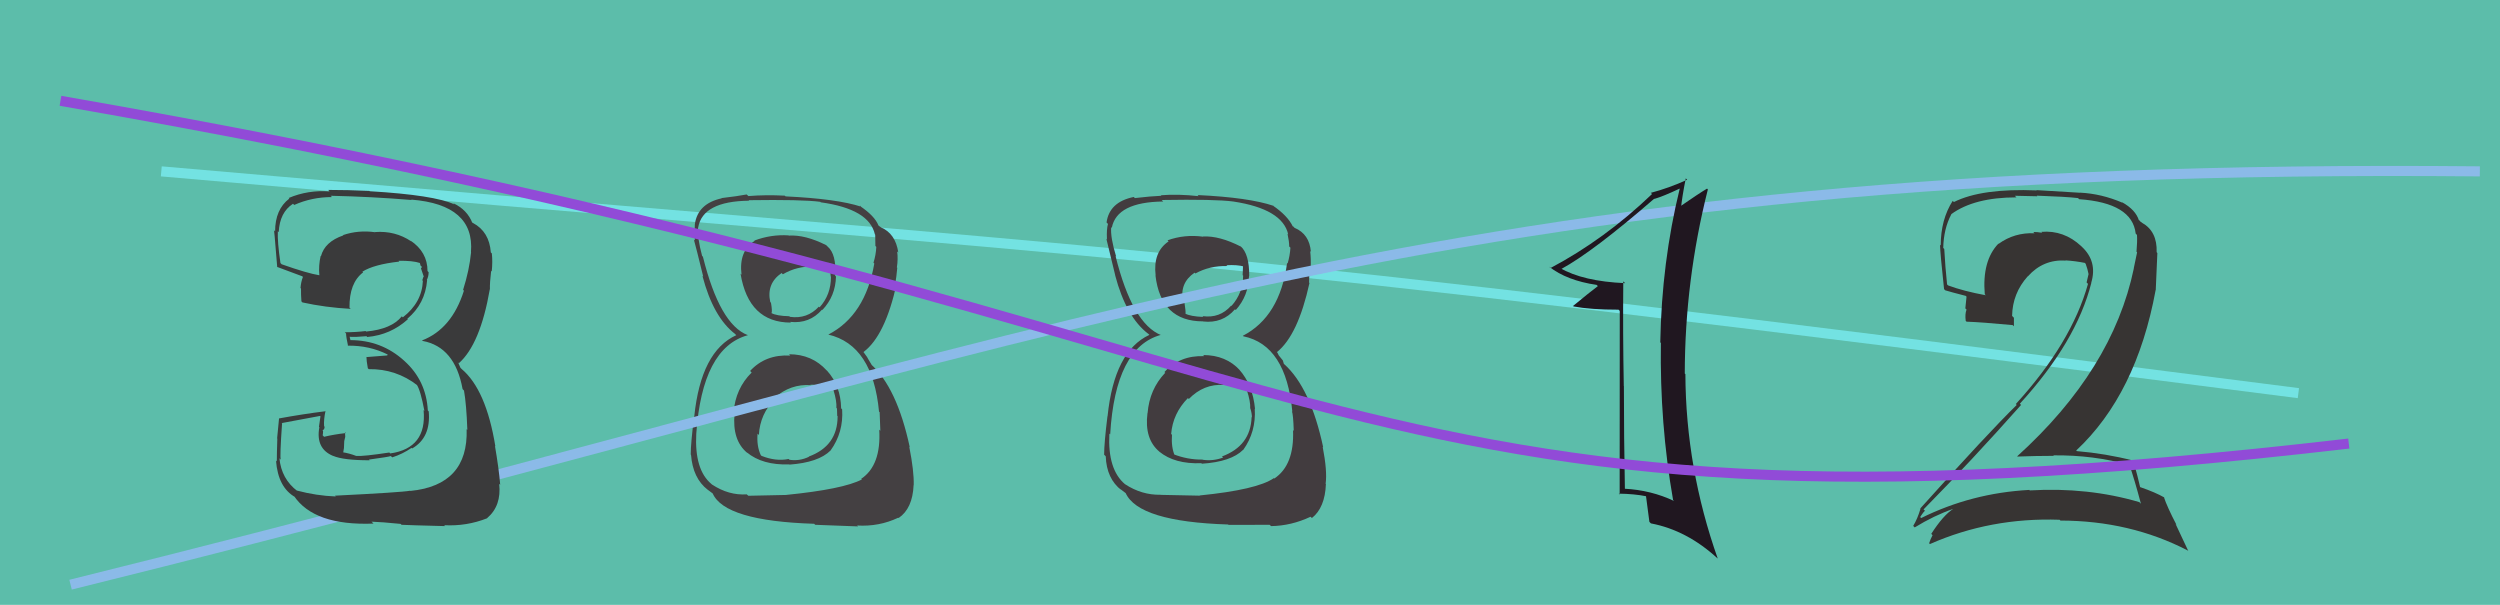 <svg xmlns="http://www.w3.org/2000/svg" width="248" height="60" viewBox="0,0,248,60"><rect width="100%" height="100%" fill="#5cbdaa"/><path d="M16 17 C119 26,111 24,228 39" stroke="#73e2e2" fill="none"/><path fill="#444042" d="M78.37 35.24L78.32 35.20L78.40 35.27Q75.93 35.14 74.41 36.80L74.55 36.94L74.56 36.96Q72.96 38.54 72.77 40.92L72.76 40.92L72.87 41.03Q72.61 43.67 74.13 44.93L74.16 44.95L74.08 44.87Q75.63 46.16 78.30 46.07L78.32 46.09L78.31 46.09Q81.20 45.88 82.39 44.69L82.44 44.74L82.39 44.69Q83.69 42.89 83.54 40.61L83.41 40.47L83.44 40.50Q83.40 38.27 82.04 36.77L82.03 36.76L82.01 36.75Q80.55 35.14 78.27 35.14ZM78.30 23.43L78.31 23.43L78.23 23.35Q76.50 23.24 74.84 23.86L74.81 23.83L74.86 23.89Q73.27 24.91 73.56 27.25L73.46 27.15L73.46 27.14Q74.26 32.00 78.45 32.00L78.45 31.99L78.39 31.93Q80.31 32.14 81.55 30.71L81.53 30.69L81.58 30.75Q82.88 29.38 82.93 27.43L82.88 27.38L82.85 27.36Q82.99 25.21 82.09 24.45L82.10 24.46L81.96 24.32Q79.87 23.27 78.25 23.37ZM78.06 49.21L77.95 49.10L74.23 49.18L74.08 49.04Q72.30 49.16 70.64 48.07L70.67 48.10L70.57 48.01Q68.88 46.60 69.07 43.03L69.11 43.07L69.07 43.03Q69.66 34.49 74.19 33.25L74.10 33.16L74.17 33.24Q71.40 32.18 69.73 25.47L69.74 25.47L69.65 25.39Q69.16 23.56 69.25 22.56L69.37 22.68L69.26 22.57Q69.70 19.96 74.31 19.91L74.28 19.88L74.26 19.86Q79.56 19.78 81.37 20.02L81.38 20.03L81.42 20.07Q86.22 20.73 86.79 23.25L86.69 23.15L86.82 23.28Q86.84 23.92 86.84 24.40L86.99 24.55L86.93 24.48Q86.89 25.30 86.65 26.06L86.63 26.04L86.73 26.14Q85.84 31.29 82.17 33.19L82.29 33.31L82.17 33.19Q86.58 34.23 87.20 40.84L87.17 40.81L87.26 40.89Q87.28 41.11 87.33 42.73L87.31 42.71L87.22 42.62Q87.43 46.16 85.43 47.50L85.40 47.47L85.50 47.56Q83.66 48.53 77.95 49.10ZM80.89 52.09L80.86 52.06L85.12 52.22L85.02 52.13Q87.20 52.26 89.10 51.36L89.11 51.36L89.14 51.39Q90.53 50.45 90.63 48.12L90.62 48.11L90.64 48.13Q90.68 46.75 90.20 44.32L90.21 44.33L90.25 44.37Q88.98 38.43 86.36 36.10L86.48 36.21L86.13 35.63L86.01 35.41L85.67 34.94L85.66 34.92Q87.81 33.31 88.95 28.13L88.98 28.15L88.83 28.00Q88.91 27.61 89.01 26.56L89.00 26.56L88.97 26.53Q89.10 25.70 89.00 24.94L89.00 24.94L89.11 25.05Q88.84 23.16 87.36 22.54L87.37 22.54L87.47 22.60L87.20 22.42L87.14 22.36Q86.78 21.43 85.30 20.43L85.28 20.41L85.34 20.42L85.42 20.50Q83.02 19.72 77.93 19.48L77.87 19.42L77.86 19.41Q75.95 19.31 74.24 19.45L74.10 19.32L74.07 19.29Q73.19 19.46 71.57 19.65L71.52 19.60L71.60 19.67Q69.22 20.19 68.93 22.24L68.76 22.07L68.93 22.24Q68.88 22.85 68.93 23.85L68.86 23.79L68.83 23.76Q69.04 24.49 69.76 27.44L69.74 27.42L69.68 27.36Q70.76 31.49 72.95 33.15L72.87 33.08L72.92 33.13L73.04 33.25Q69.54 34.84 68.87 41.31L68.79 41.23L68.86 41.30Q68.52 43.95 68.52 45.09L68.60 45.17L68.55 45.12Q68.73 47.45 70.21 48.59L70.17 48.55L70.19 48.57Q70.40 48.74 70.74 48.98L70.59 48.83L70.69 48.93Q71.87 51.68 80.77 51.96ZM80.38 38.16L80.31 38.09L80.40 38.17Q81.58 38.12 82.68 38.70L82.56 38.58L82.68 38.70Q83.02 39.80 82.97 40.47L82.98 40.48L83.03 40.52Q83.05 40.87 83.05 41.25L83.20 41.41L83.09 41.30Q83.09 44.24 80.23 45.29L80.18 45.24L80.25 45.31Q79.32 45.76 78.32 45.61L78.23 45.53L78.23 45.53Q76.97 45.79 75.54 45.22L75.36 45.04L75.47 45.15Q75.05 44.25 75.15 43.02L75.29 43.16L75.28 43.15Q75.39 41.07 76.89 39.55L76.93 39.59L76.82 39.47Q78.43 38.06 80.43 38.21ZM80.75 26.39L80.62 26.26L80.74 26.38Q81.66 26.16 82.33 26.35L82.30 26.32L82.41 27.44L82.43 27.45Q82.44 29.23 81.30 30.49L81.17 30.36L81.23 30.42Q80.08 31.67 78.36 31.43L78.29 31.36L78.30 31.37Q77.03 31.34 76.51 31.05L76.50 31.05L76.53 31.07Q76.63 30.89 76.48 30.03L76.31 29.86L76.41 29.96Q76.01 28.13 77.54 27.08L77.59 27.14L77.66 27.21Q79.03 26.39 80.79 26.43Z"/><path fill="#423c3f" d="M119.46 35.33L119.41 35.29L119.45 35.33Q117.03 35.24 115.51 36.91L115.52 36.92L115.59 36.98Q114.03 38.61 113.84 40.99L113.75 40.90L113.83 40.98Q113.50 43.56 115.03 44.82L115.10 44.90L115.00 44.80Q116.52 46.05 119.18 45.95L119.32 46.10L119.23 46.00Q122.13 45.81 123.32 44.62L123.34 44.64L123.33 44.63Q124.62 42.82 124.47 40.54L124.48 40.55L124.50 40.57Q124.27 38.15 122.92 36.65L122.92 36.66L123.02 36.75Q121.63 35.22 119.35 35.22ZM119.28 23.40L119.31 23.43L119.36 23.48Q117.49 23.23 115.82 23.84L115.91 23.93L115.92 23.95Q114.36 25.00 114.64 27.33L114.59 27.28L114.62 27.31Q115.15 31.88 119.34 31.88L119.35 31.90L119.35 31.89Q121.28 32.11 122.51 30.68L122.53 30.70L122.59 30.75Q123.85 29.35 123.90 27.40L123.74 27.24L123.92 27.42Q123.95 25.17 123.04 24.40L123.01 24.38L123.11 24.47Q120.96 23.37 119.34 23.46ZM118.98 49.13L119.02 49.17L115.13 49.09L115.13 49.08Q113.26 49.12 111.60 48.03L111.54 47.97L111.61 48.04Q109.86 46.58 110.05 43.01L110.04 43.00L110.13 43.09Q110.64 34.46 115.16 33.22L115.19 33.25L115.19 33.25Q112.32 32.10 110.66 25.39L110.64 25.38L110.72 25.45Q110.14 23.54 110.23 22.54L110.39 22.69L110.29 22.60Q110.78 20.04 115.39 19.99L115.23 19.83L115.24 19.84Q120.53 19.75 122.34 19.99L122.43 20.08L122.34 19.99Q127.22 20.73 127.79 23.25L127.81 23.27L127.72 23.18Q127.89 23.97 127.89 24.44L127.84 24.40L128.01 24.57Q127.96 25.37 127.73 26.14L127.66 26.07L127.68 26.09Q126.96 31.41 123.29 33.31L123.27 33.29L123.34 33.36Q127.58 34.23 128.20 40.84L128.30 40.94L128.16 40.80Q128.29 41.12 128.34 42.74L128.39 42.79L128.27 42.67Q128.41 46.14 126.41 47.47L126.49 47.55L126.37 47.43Q124.71 48.58 119.00 49.15ZM121.80 52.00L121.87 52.07L125.95 52.06L126.09 52.19Q128.10 52.16 130.01 51.26L129.97 51.22L130.14 51.39Q131.44 50.36 131.53 48.02L131.49 47.98L131.50 48.00Q131.68 46.75 131.21 44.32L131.17 44.29L131.26 44.37Q130.00 38.46 127.39 36.12L127.36 36.10L127.26 35.76L126.85 35.25L126.73 35.00L126.67 34.93Q128.76 33.26 129.90 28.07L129.85 28.03L129.86 28.03Q129.85 27.55 129.95 26.50L130.09 26.64L130.02 26.58Q130.06 25.67 129.97 24.91L130.07 25.00L130.04 24.98Q129.90 23.22 128.42 22.60L128.27 22.45L128.37 22.50L128.23 22.45L128.25 22.47Q127.73 21.39 126.26 20.39L126.33 20.46L126.35 20.43L126.34 20.42Q123.89 19.59 118.80 19.35L118.92 19.48L118.91 19.46Q116.87 19.23 115.15 19.37L115.10 19.32L115.21 19.42Q114.19 19.46 112.57 19.65L112.55 19.62L112.47 19.54Q110.05 20.03 109.77 22.07L109.91 22.21L109.91 22.22Q109.76 22.73 109.81 23.73L109.86 23.79L109.75 23.68Q109.91 24.36 110.63 27.31L110.63 27.31L110.62 27.30Q111.71 31.44 113.90 33.11L113.83 33.04L113.93 33.13L114.02 33.22Q110.53 34.83 109.87 41.30L109.92 41.36L109.86 41.29Q109.53 43.96 109.53 45.11L109.63 45.20L109.69 45.27Q109.77 47.49 111.25 48.63L111.10 48.48L111.11 48.49Q111.39 48.72 111.72 48.96L111.69 48.93L111.66 48.90Q112.93 51.75 121.83 52.03ZM121.47 38.25L121.39 38.17L121.38 38.15Q122.60 38.14 123.69 38.71L123.70 38.72L123.69 38.71Q124.06 39.84 124.02 40.51L124.12 40.62L124.04 40.53Q124.19 41.02 124.19 41.40L124.05 41.25L124.16 41.37Q124.07 44.23 121.22 45.28L121.34 45.40L121.33 45.39Q120.32 45.76 119.32 45.61L119.30 45.59L119.29 45.59Q117.79 45.61 116.36 45.04L116.38 45.06L116.55 45.23Q116.17 44.37 116.26 43.13L116.22 43.09L116.18 43.05Q116.34 41.02 117.84 39.49L117.98 39.63L117.93 39.58Q119.42 38.05 121.41 38.19ZM121.75 26.40L121.73 26.37L121.66 26.31Q122.74 26.25 123.41 26.44L123.31 26.34L123.27 27.30L123.32 27.34Q123.30 29.08 122.16 30.35L122.19 30.38L122.13 30.32Q121.01 31.60 119.30 31.36L119.29 31.36L119.37 31.44Q118.08 31.39 117.56 31.10L117.69 31.23L117.60 31.14Q117.64 30.90 117.50 30.04L117.46 30.00L117.36 29.91Q116.98 28.09 118.50 27.05L118.55 27.09L118.58 27.13Q119.99 26.35 121.75 26.39Z"/><path d="M7 58 C108 33,143 16,246 17" stroke="#8bbae8" fill="none"/><path fill="#201720" d="M161.15 28.03L161.07 27.95L161.21 28.09Q157.03 27.91 154.75 26.58L154.81 26.64L154.87 26.69Q158.01 24.99 164.10 19.71L163.98 19.58L164.12 19.73Q165.01 19.47 166.62 18.71L166.65 18.73L166.63 18.71Q164.84 26.01 164.70 33.96L164.83 34.09L164.76 34.02Q164.64 41.99 165.97 49.60L166.02 49.65L166.07 49.70Q163.80 48.62 161.14 48.48L161.21 48.55L161.19 48.54Q161.09 43.39 161.09 38.30L161.09 38.30L161.08 38.29Q160.98 33.05 161.03 27.91ZM160.68 30.84L160.67 49.06L160.58 48.97Q162.12 48.99 163.31 49.23L163.30 49.21L163.28 49.19Q163.38 50.06 163.62 51.77L163.61 51.76L163.77 51.92Q167.35 52.60 170.40 55.41L170.28 55.29L170.40 55.41Q167.23 46.44 167.19 37.11L167.11 37.04L167.13 37.06Q167.14 27.83 169.42 18.79L169.29 18.66L169.34 18.71Q168.59 19.15 166.59 20.53L166.78 20.72L166.75 20.69Q166.85 19.59 167.23 17.69L167.30 17.77L167.37 17.83Q165.57 18.65 163.76 19.13L163.78 19.14L163.88 19.25Q159.19 23.74 153.81 26.59L153.75 26.53L153.67 26.45Q155.43 27.83 158.38 28.26L158.55 28.42L158.51 28.38Q157.66 29.02 156.05 30.35L155.97 30.28L156.10 30.40Q157.80 30.72 160.56 30.72L160.62 30.78Z"/><path fill="#3a3a3b" d="M33.18 49.11L33.31 49.25L33.32 49.25Q31.39 49.18 29.44 48.66L29.53 48.74L29.51 48.72Q27.91 47.51 27.72 45.46L27.78 45.53L27.85 45.59Q27.75 45.30 27.98 42.02L28.06 42.09L27.94 41.97Q29.23 41.74 31.75 41.26L31.79 41.30L31.64 42.34L31.68 42.38Q31.29 44.51 33.05 45.23L32.98 45.15L33.04 45.22Q34.06 45.66 36.68 45.66L36.64 45.63L36.60 45.59Q38.53 45.33 38.77 45.24L38.91 45.37L38.91 45.37Q39.92 45.05 40.83 44.43L40.81 44.42L40.88 44.49Q42.76 43.42 42.53 40.81L42.51 40.79L42.44 40.72Q42.28 37.75 40.11 35.80L40.08 35.77L40.10 35.79Q37.84 33.74 34.75 33.74L34.77 33.76L34.68 33.39L34.70 33.41Q35.27 33.45 36.36 33.35L36.27 33.26L36.43 33.43Q38.75 33.22 40.46 31.67L40.34 31.55L40.41 31.62Q42.18 30.13 42.37 27.80L42.31 27.74L42.34 27.77Q42.52 27.42 42.52 27.00L42.51 26.99L42.41 26.89Q42.41 24.99 40.70 23.85L40.80 23.94L40.79 23.94Q39.20 22.87 37.20 23.02L37.13 22.94L37.23 23.04Q35.56 22.80 34.03 23.32L34.03 23.32L34.06 23.35Q32.22 23.98 31.84 25.41L31.91 25.48L31.81 25.38Q31.59 26.35 31.68 27.30L31.81 27.42L31.70 27.31Q30.50 27.12 27.93 26.21L27.96 26.24L27.82 26.09Q27.51 23.98 27.56 22.94L27.56 22.94L27.65 23.03Q27.74 21.07 29.07 20.21L29.07 20.22L29.19 20.33Q30.93 19.55 32.93 19.55L32.80 19.42L32.80 19.42Q36.89 19.51 40.84 19.84L40.81 19.82L40.79 19.80Q47.10 20.30 46.72 25.01L46.76 25.05L46.73 25.03Q46.56 26.80 45.94 28.75L46.01 28.83L46.02 28.84Q44.82 32.63 41.87 33.77L41.87 33.77L41.92 33.82Q45.13 34.41 45.89 38.60L45.98 38.69L46.03 38.75Q46.27 40.12 46.36 42.64L46.30 42.58L46.29 42.57Q46.47 48.13 40.71 48.70L40.83 48.82L40.69 48.68Q39.85 48.84 33.24 49.17ZM39.76 51.99L39.74 51.96L39.83 52.06Q40.59 52.10 44.16 52.19L44.05 52.09L44.07 52.10Q46.28 52.22 48.33 51.41L48.29 51.37L48.32 51.40Q49.76 50.18 49.52 47.99L49.55 48.02L49.62 48.09Q49.48 46.43 49.10 44.24L49.00 44.14L49.14 44.28Q48.22 38.64 45.79 36.60L45.68 36.49L45.49 36.06L45.40 35.92L45.51 36.04Q47.64 34.16 48.59 28.69L48.52 28.63L48.60 28.70Q48.58 28.06 48.72 26.87L48.85 27.00L48.78 26.93Q48.88 25.98 48.79 25.13L48.83 25.18L48.69 25.04Q48.54 22.98 46.92 22.12L46.89 22.09L46.81 22.11L46.88 22.17Q46.37 20.81 44.95 20.15L45.00 20.20L45.08 20.28Q43.10 19.35 36.68 18.97L36.65 18.94L36.65 18.94Q34.55 18.84 32.55 18.84L32.56 18.85L32.70 18.99Q30.55 18.83 28.64 19.64L28.74 19.73L28.70 19.70Q27.29 20.77 27.29 22.96L27.28 22.94L27.16 22.82Q27.17 22.31 27.50 26.50L27.62 26.61L27.47 26.47Q27.94 26.65 29.99 27.41L29.98 27.41L30.05 27.47Q29.86 27.95 29.81 28.57L29.92 28.68L29.86 28.62Q29.85 29.22 29.90 29.89L29.87 29.86L30.00 30.00Q32.26 30.50 34.79 30.64L34.82 30.67L34.67 30.52Q34.64 28.06 36.02 27.02L36.03 27.03L35.95 26.95Q37.09 26.23 39.61 25.95L39.67 26.01L39.53 25.87Q40.95 25.85 41.66 26.09L41.77 26.20L41.65 26.08Q41.68 26.20 41.72 26.35L41.86 26.48L41.76 26.62L42.05 27.48L42.01 27.44Q41.94 27.61 41.89 27.80L41.84 27.75L41.95 27.86Q41.86 30.01 39.96 31.48L39.95 31.47L39.86 31.38Q38.85 32.65 36.32 32.89L36.22 32.79L36.27 32.84Q35.30 32.96 34.20 32.96L34.17 32.92L34.33 33.09Q34.34 33.47 34.53 34.33L34.39 34.19L34.49 34.29Q36.65 34.26 38.46 35.17L38.46 35.17L38.41 35.26L36.38 35.42L36.35 35.39Q36.35 35.77 36.49 36.54L36.48 36.52L36.58 36.62Q39.30 36.58 41.44 38.25L41.46 38.27L41.33 38.14Q41.72 38.71 42.10 40.76L41.95 40.61L42.02 40.68Q42.37 44.46 38.71 44.98L38.60 44.87L38.62 44.89Q36.05 45.28 35.34 45.23L35.36 45.25L35.34 45.23Q34.64 44.96 33.97 44.86L34.04 44.93L34.12 44.44L34.15 43.75L34.25 43.33L34.22 42.88L34.31 42.96Q33.15 43.09 32.15 43.33L32.10 43.28L32.01 43.18Q32.05 42.99 32.05 42.75L32.10 42.80L31.99 42.69Q32.20 42.61 32.20 42.33L32.14 42.27L32.15 42.28Q32.10 41.66 32.29 40.76L32.28 40.74L32.32 40.79Q30.00 41.08 27.67 41.51L27.65 41.49L27.68 41.52Q27.63 42.09 27.49 43.49L27.50 43.50L27.51 43.51Q27.46 45.01 27.46 45.77L27.47 45.78L27.38 45.69Q27.58 48.36 29.29 49.32L29.24 49.27L29.15 49.18Q31.15 52.17 37.05 51.94L36.94 51.83L36.86 51.75Q37.84 51.78 39.74 51.97Z"/><path fill="#373433" d="M211.35 46.23L211.34 46.22L211.23 46.10Q211.71 47.45 212.38 49.97L212.35 49.94L212.22 49.81Q207.11 48.31 201.35 48.65L201.28 48.57L201.30 48.60Q195.58 48.91 190.58 51.39L190.55 51.36L190.48 51.29Q190.93 50.60 190.98 50.69L190.84 50.56L190.82 50.53Q195.59 45.69 200.49 40.17L200.50 40.18L200.37 40.05Q205.98 33.91 207.46 28.06L207.42 28.02L207.45 28.05Q208.09 25.93 206.50 24.46L206.52 24.48L206.46 24.42Q204.73 22.81 202.50 23.00L202.62 23.12L202.58 23.09Q202.12 23.01 201.70 23.01L201.83 23.14L201.83 23.14Q199.83 23.05 198.26 24.19L198.21 24.14L198.24 24.17Q196.61 25.87 196.89 29.20L196.95 29.25L196.99 29.29Q194.77 28.88 193.24 28.31L193.18 28.24L193.15 28.22Q192.97 26.51 192.87 24.70L192.75 24.57L192.77 24.60Q192.81 22.69 193.57 21.26L193.51 21.20L193.56 21.25Q195.84 19.58 200.03 19.58L199.87 19.42L202.10 19.47L202.05 19.41Q204.95 19.51 206.14 19.65L206.21 19.72L206.25 19.76Q211.52 20.13 211.86 23.17L212.00 23.32L211.99 23.31Q212.03 23.97 211.94 24.97L211.87 24.90L212.00 25.03Q211.86 25.75 211.67 26.61L211.64 26.57L211.68 26.61Q209.58 36.69 200.11 45.26L200.08 45.23L200.13 45.29Q202.02 45.22 203.74 45.22L203.59 45.08L203.68 45.17Q207.68 45.13 211.25 46.13ZM210.57 20.13L210.46 20.02L210.55 20.11Q208.46 19.21 206.32 19.11L206.33 19.12L202.02 18.86L202.05 18.89Q196.59 18.66 193.83 20.04L193.73 19.95L193.71 19.92Q192.52 21.78 192.52 24.35L192.47 24.30L192.45 24.28Q192.47 25.15 192.85 28.67L192.84 28.67L192.97 28.80Q193.52 28.97 195.00 29.35L195.08 29.43L194.96 30.59L195.08 30.71Q194.91 31.16 195.00 31.83L195.16 31.99L195.08 31.91Q196.57 31.96 199.66 32.25L199.78 32.37L199.78 32.37Q199.78 31.94 199.78 31.52L199.61 31.35L199.60 31.34Q199.64 29.09 201.16 27.40L201.23 27.47L201.17 27.41Q202.69 25.71 204.92 25.85L204.91 25.84L204.90 25.83Q205.87 25.89 206.82 26.08L206.87 26.14L206.90 26.17Q207.09 26.69 207.19 27.21L207.18 27.21L207.18 27.21Q207.09 27.59 206.99 28.02L207.11 28.14L207.13 28.16Q205.49 34.03 199.97 40.08L199.96 40.07L200.06 40.17Q197.29 42.87 190.49 50.44L190.51 50.47L190.51 50.47Q190.22 51.46 189.79 52.17L189.94 52.32L189.94 52.32Q191.86 51.14 193.76 50.48L193.67 50.39L193.76 50.48Q192.77 51.11 191.58 52.96L191.70 53.08L191.71 53.09Q191.51 53.46 191.37 53.89L191.42 53.94L191.45 53.97Q197.46 51.32 204.31 51.56L204.38 51.62L204.39 51.64Q211.30 51.65 217.01 54.60L217.08 54.66L215.82 51.98L215.91 52.07Q214.98 50.29 214.65 49.29L214.77 49.41L214.72 49.36Q213.82 48.84 212.30 48.32L212.21 48.22L212.30 48.32Q212.10 47.40 211.62 45.69L211.66 45.73L211.62 45.69Q208.88 44.99 206.02 44.75L205.96 44.69L205.96 44.69Q211.94 39.10 213.84 28.77L213.85 28.78L214.01 25.10L213.94 25.02Q214.01 22.95 212.49 22.10L212.45 22.06L212.34 22.00L212.35 22.00Q212.21 21.81 212.11 21.81L212.11 21.81L212.19 21.89Q211.87 20.81 210.49 20.05Z"/><path d="M6 10 C138 33,130 56,233 44" stroke="#914bd7" fill="none"/></svg>